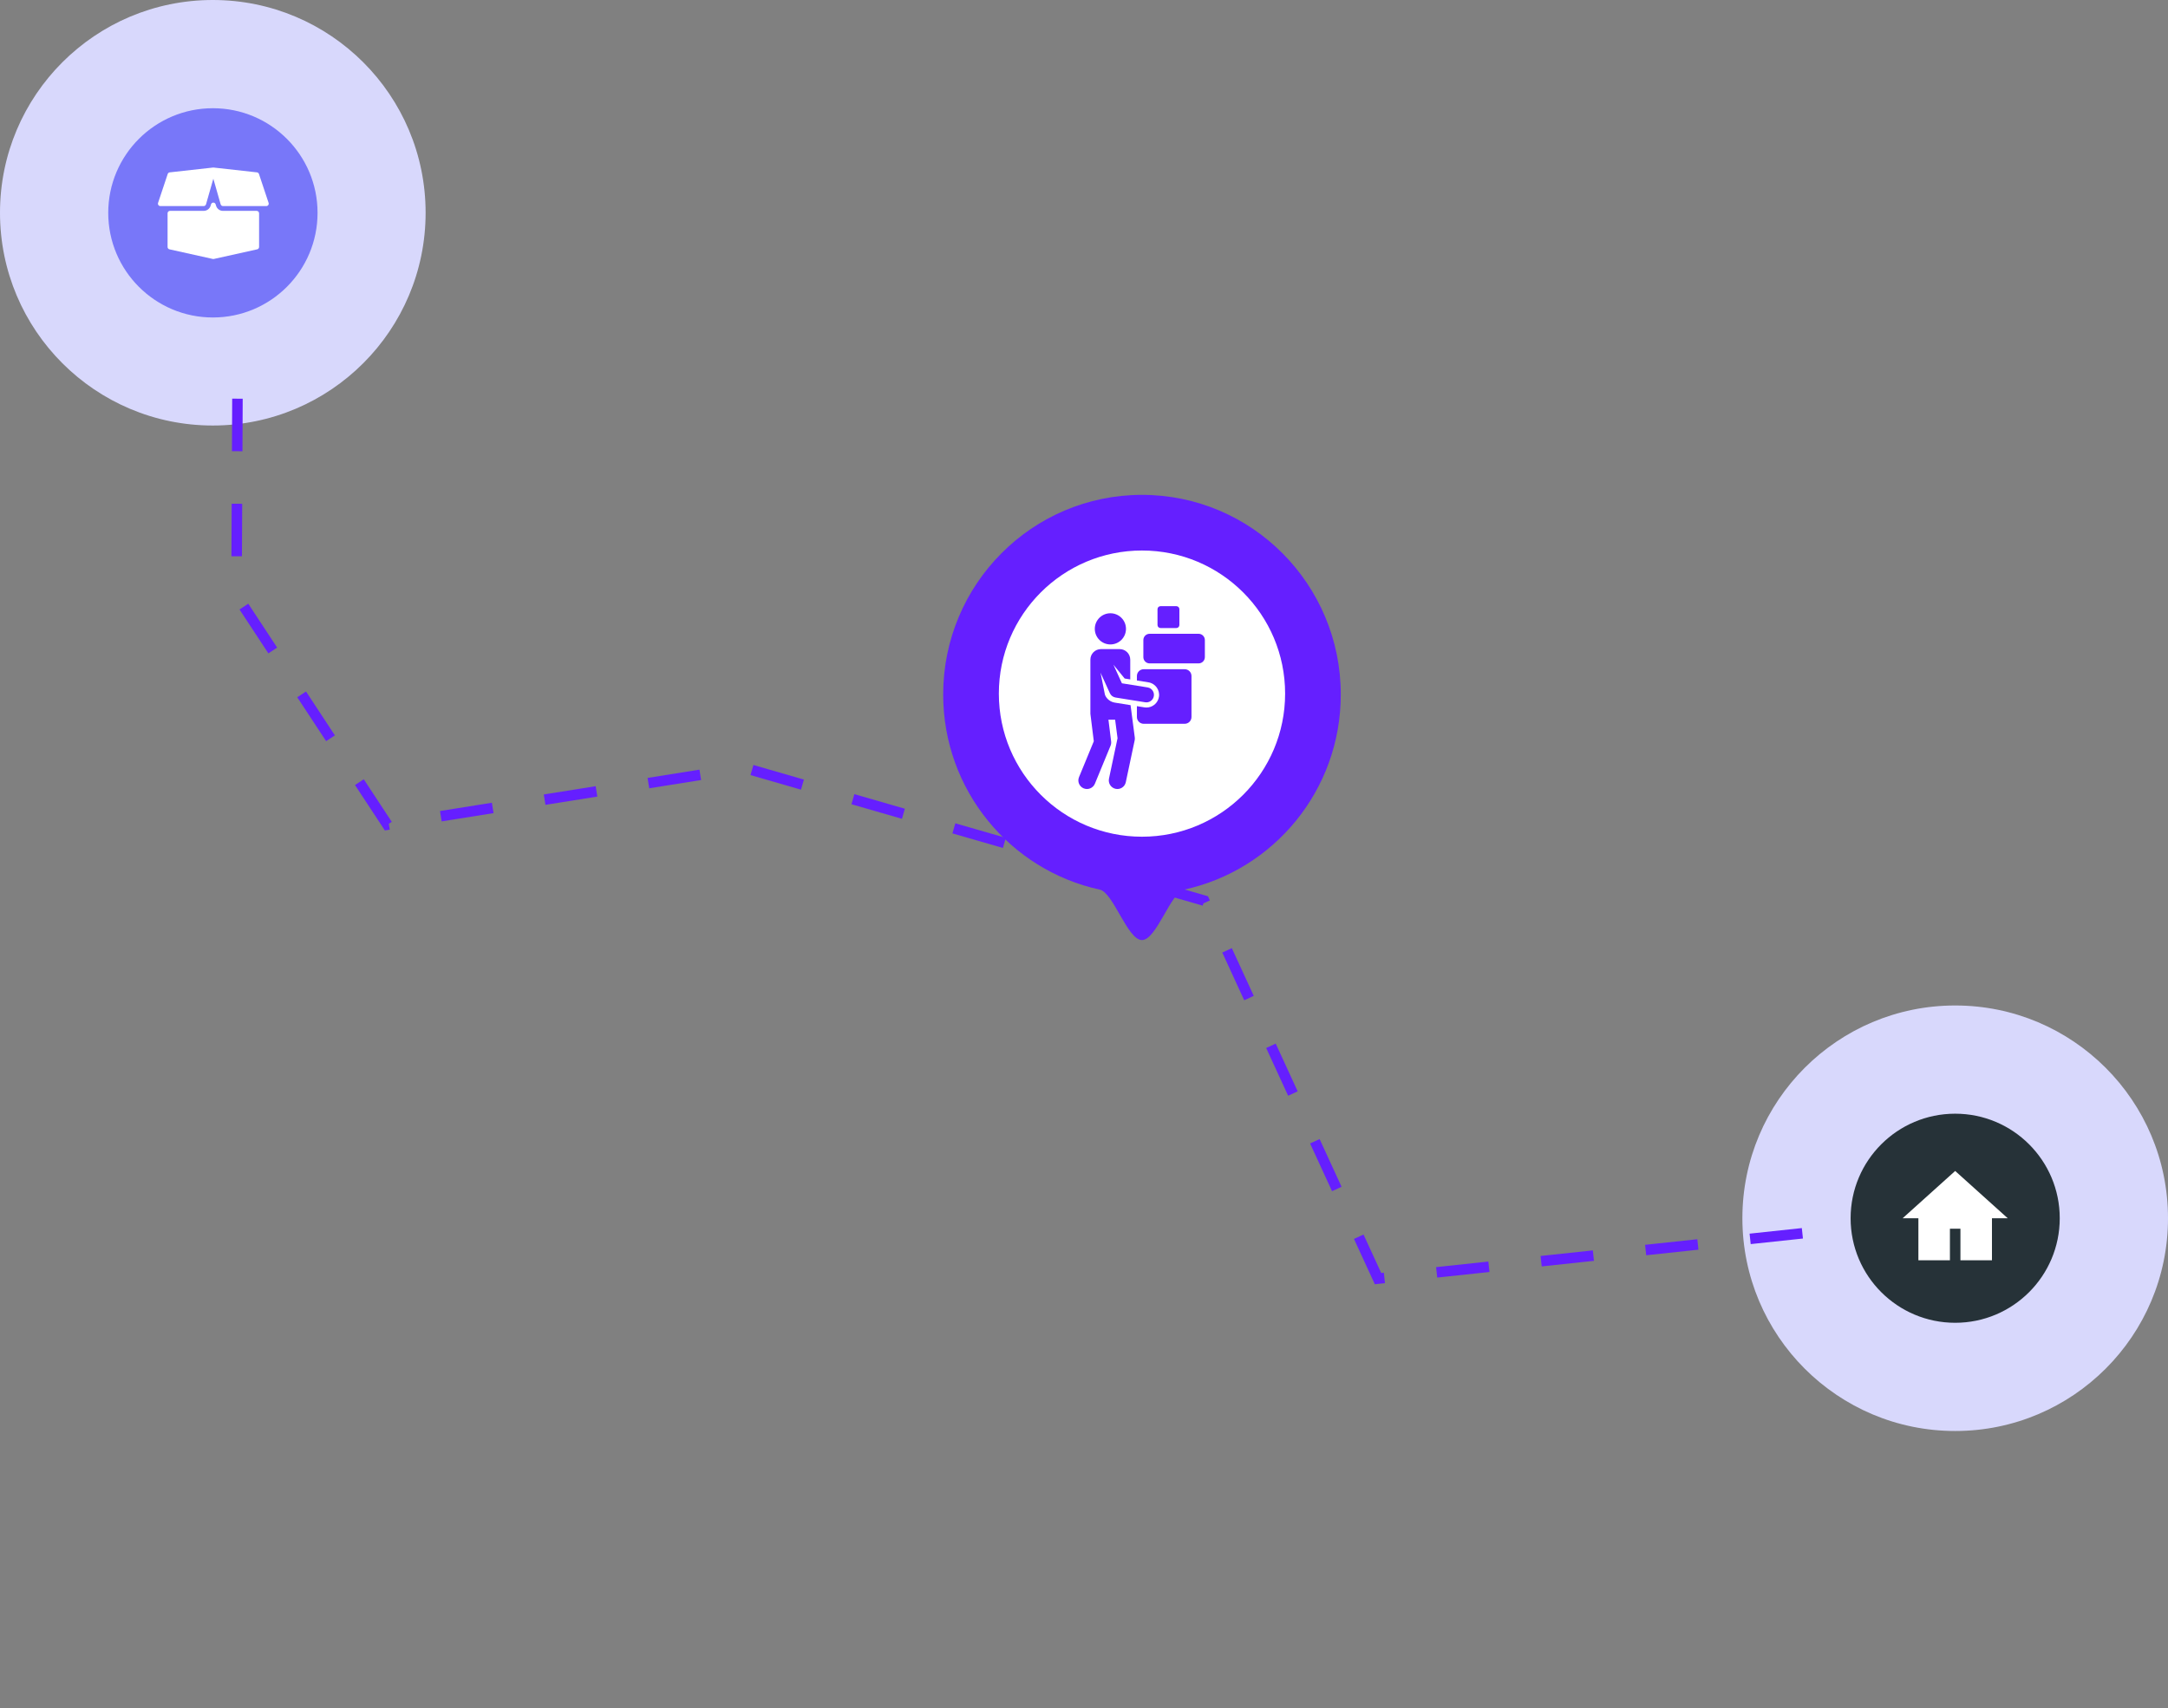 <?xml version="1.0" encoding="UTF-8"?> <svg xmlns="http://www.w3.org/2000/svg" width="4126" height="3252" viewBox="0 0 4126 3252" fill="none"><rect x="0" y="0" width="4126" height="3252" fill="#808080" stroke="none"/> <circle cx="405" cy="405" r="405" fill="#D8D8FC"></circle> <circle cx="3721" cy="2319" r="405" fill="#D8D8FC"></circle> <path fill-rule="evenodd" clip-rule="evenodd" d="M3720.97 2518C3830.87 2518 3919.97 2428.9 3919.97 2319C3919.97 2209.1 3830.87 2120 3720.97 2120C3611.06 2120 3521.97 2209.1 3521.97 2319C3521.97 2428.9 3611.06 2518 3720.97 2518Z" fill="#263238"></path> <g clip-path="url(#clip0_756_12828)"> <path d="M3720.97 2229L3620.97 2319H3650.97V2399H3710.97V2339H3730.97V2399H3790.97V2319H3820.97L3720.97 2229Z" fill="white"></path> </g> <path d="M3430.19 2347.67L2622.55 2433.92L2291.71 1714.37L1416.48 1461.6L737.252 1569.93L450.094 1133.32L452.058 726.029" stroke="#651FFF" stroke-width="20" stroke-dasharray="100 100"></path> <ellipse cx="405.17" cy="405.172" rx="199.17" ry="199.171" fill="#7877F9"></ellipse> <path d="M488.503 401.415H424.337C418.232 401.415 412.796 397.317 411.118 391.441L410.412 388.966C410.394 388.902 410.348 388.847 410.321 388.783C410.229 388.517 410.092 388.288 409.963 388.05C409.826 387.802 409.716 387.555 409.542 387.344C409.404 387.17 409.23 387.041 409.065 386.895C408.827 386.675 408.597 386.455 408.313 386.29C408.148 386.198 407.965 386.143 407.791 386.07C407.47 385.932 407.149 385.804 406.792 385.74C406.737 385.731 406.691 385.694 406.636 385.685C406.425 385.657 406.223 385.712 406.012 385.712C405.792 385.712 405.582 385.657 405.362 385.685C405.307 385.694 405.261 385.731 405.197 385.74C404.876 385.795 404.592 385.914 404.298 386.033C404.078 386.125 403.858 386.189 403.666 386.299C403.427 386.436 403.235 386.629 403.024 386.812C402.822 386.986 402.612 387.142 402.447 387.353C402.291 387.546 402.181 387.775 402.062 387.995C401.915 388.251 401.768 388.49 401.677 388.774C401.658 388.838 401.603 388.884 401.585 388.948L400.879 391.423C399.202 397.299 393.766 401.396 387.661 401.396H323.495C320.965 401.396 318.911 403.45 318.911 405.98V470.146C318.911 472.291 320.405 474.161 322.505 474.619L405.004 492.952C405.334 493.026 405.664 493.062 405.994 493.062C406.324 493.062 406.663 493.026 406.984 492.952L489.484 474.619C491.583 474.152 493.077 472.291 493.077 470.146V405.98C493.086 403.468 491.033 401.415 488.503 401.415ZM511.181 386.216L492.848 331.217C492.28 329.521 490.785 328.311 489.007 328.109L406.507 318.943C406.333 318.924 406.177 319.007 406.003 319.016C405.829 319.016 405.673 318.924 405.499 318.943L323 328.109C321.221 328.302 319.727 329.521 319.159 331.217L300.826 386.216C300.358 387.61 300.596 389.15 301.449 390.351C302.311 391.542 303.695 392.257 305.17 392.257H387.67C389.714 392.257 391.511 390.901 392.079 388.93L406.003 340.191L419.927 388.93C420.496 390.901 422.292 392.257 424.337 392.257H506.836C508.312 392.257 509.696 391.551 510.558 390.351C511.419 389.15 511.649 387.61 511.181 386.216Z" fill="white"></path> <path d="M2551.68 1322.02C2551.68 1504.2 2424.05 1656.44 2253.69 1693.44C2227.8 1699.07 2200.91 1789.47 2173.34 1789.47C2145.77 1789.47 2118.88 1699.07 2092.98 1693.44C1922.63 1656.44 1795 1504.2 1795 1322.02C1795 1112.14 1964.39 942 2173.34 942C2382.29 942 2551.68 1112.14 2551.68 1322.02Z" fill="#651FFF"></path> <ellipse cx="2173.35" cy="1320.33" rx="272.404" ry="272.401" fill="white"></ellipse> <path d="M2254.64 1273.9H2176.61C2169.47 1273.9 2163.69 1279.69 2163.69 1286.82V1295.34L2185.61 1298.85C2198.75 1300.95 2207.73 1313.35 2205.62 1326.49C2204 1336.64 2196.11 1344.66 2186 1346.44C2184.62 1346.69 2183.21 1346.81 2181.8 1346.81C2180.53 1346.81 2179.24 1346.71 2177.97 1346.51L2163.69 1344.22V1364.85C2163.69 1371.99 2169.47 1377.77 2176.61 1377.77H2254.64C2261.77 1377.77 2267.56 1371.99 2267.56 1364.85V1286.82C2267.56 1279.69 2261.78 1273.9 2254.64 1273.9Z" fill="#651FFF"></path> <path d="M2184.06 1308.54L2135.15 1300.71L2119.02 1265.33L2140.4 1291.61L2151.01 1293.31V1255.67C2151.01 1244.6 2142.03 1235.63 2130.96 1235.63H2095.21C2084.14 1235.63 2075.16 1244.6 2075.16 1255.67V1358.69L2081.65 1411.03L2053.5 1479.34C2050.06 1487.7 2054.04 1497.26 2062.4 1500.7C2070.75 1504.14 2080.31 1500.16 2083.75 1491.81L2113.54 1419.51C2114.61 1416.91 2114.99 1414.07 2114.64 1411.27L2109.53 1369.99H2122.23L2126.84 1405.25L2110.54 1482.19C2108.67 1491.03 2114.32 1499.71 2123.16 1501.58C2132 1503.45 2140.68 1497.8 2142.55 1488.96L2159.42 1409.3C2159.81 1407.49 2159.88 1405.62 2159.64 1403.79L2151.61 1342.29L2121.49 1337.46C2110.16 1335.65 2103.64 1326.43 2102.65 1321.49L2094.46 1280.5L2112.27 1319.57C2114.26 1323.94 2118.3 1327.01 2123.04 1327.77L2179.53 1336.82C2186.53 1337.94 2193.21 1333.77 2195.39 1327.19C2198.17 1318.77 2192.74 1309.93 2184.06 1308.54Z" fill="#651FFF"></path> <path d="M2113.22 1226.73C2129.62 1226.73 2142.9 1213.44 2142.9 1197.05C2142.9 1180.66 2129.62 1167.38 2113.22 1167.38C2096.83 1167.38 2083.55 1180.66 2083.55 1197.05C2083.55 1213.44 2096.83 1226.73 2113.22 1226.73Z" fill="#651FFF"></path> <path d="M2281.09 1206.45H2187.89C2181.31 1206.45 2175.97 1211.79 2175.97 1218.37V1250.88C2175.97 1257.47 2181.31 1262.8 2187.89 1262.8H2281.09C2287.67 1262.8 2293.01 1257.47 2293.01 1250.88V1218.37C2293.01 1211.79 2287.67 1206.45 2281.09 1206.45Z" fill="#651FFF"></path> <path d="M2238.8 1153.87H2208.63C2205.46 1153.87 2202.9 1156.43 2202.9 1159.6V1189.77C2202.9 1192.93 2205.46 1195.5 2208.63 1195.5H2238.8C2241.96 1195.5 2244.53 1192.93 2244.53 1189.77V1159.6C2244.53 1156.43 2241.96 1153.87 2238.8 1153.87Z" fill="#651FFF"></path> <defs> <clipPath id="clip0_756_12828"> <rect width="240" height="240" fill="white" transform="translate(3600.97 2199)"></rect> </clipPath> </defs> </svg> 